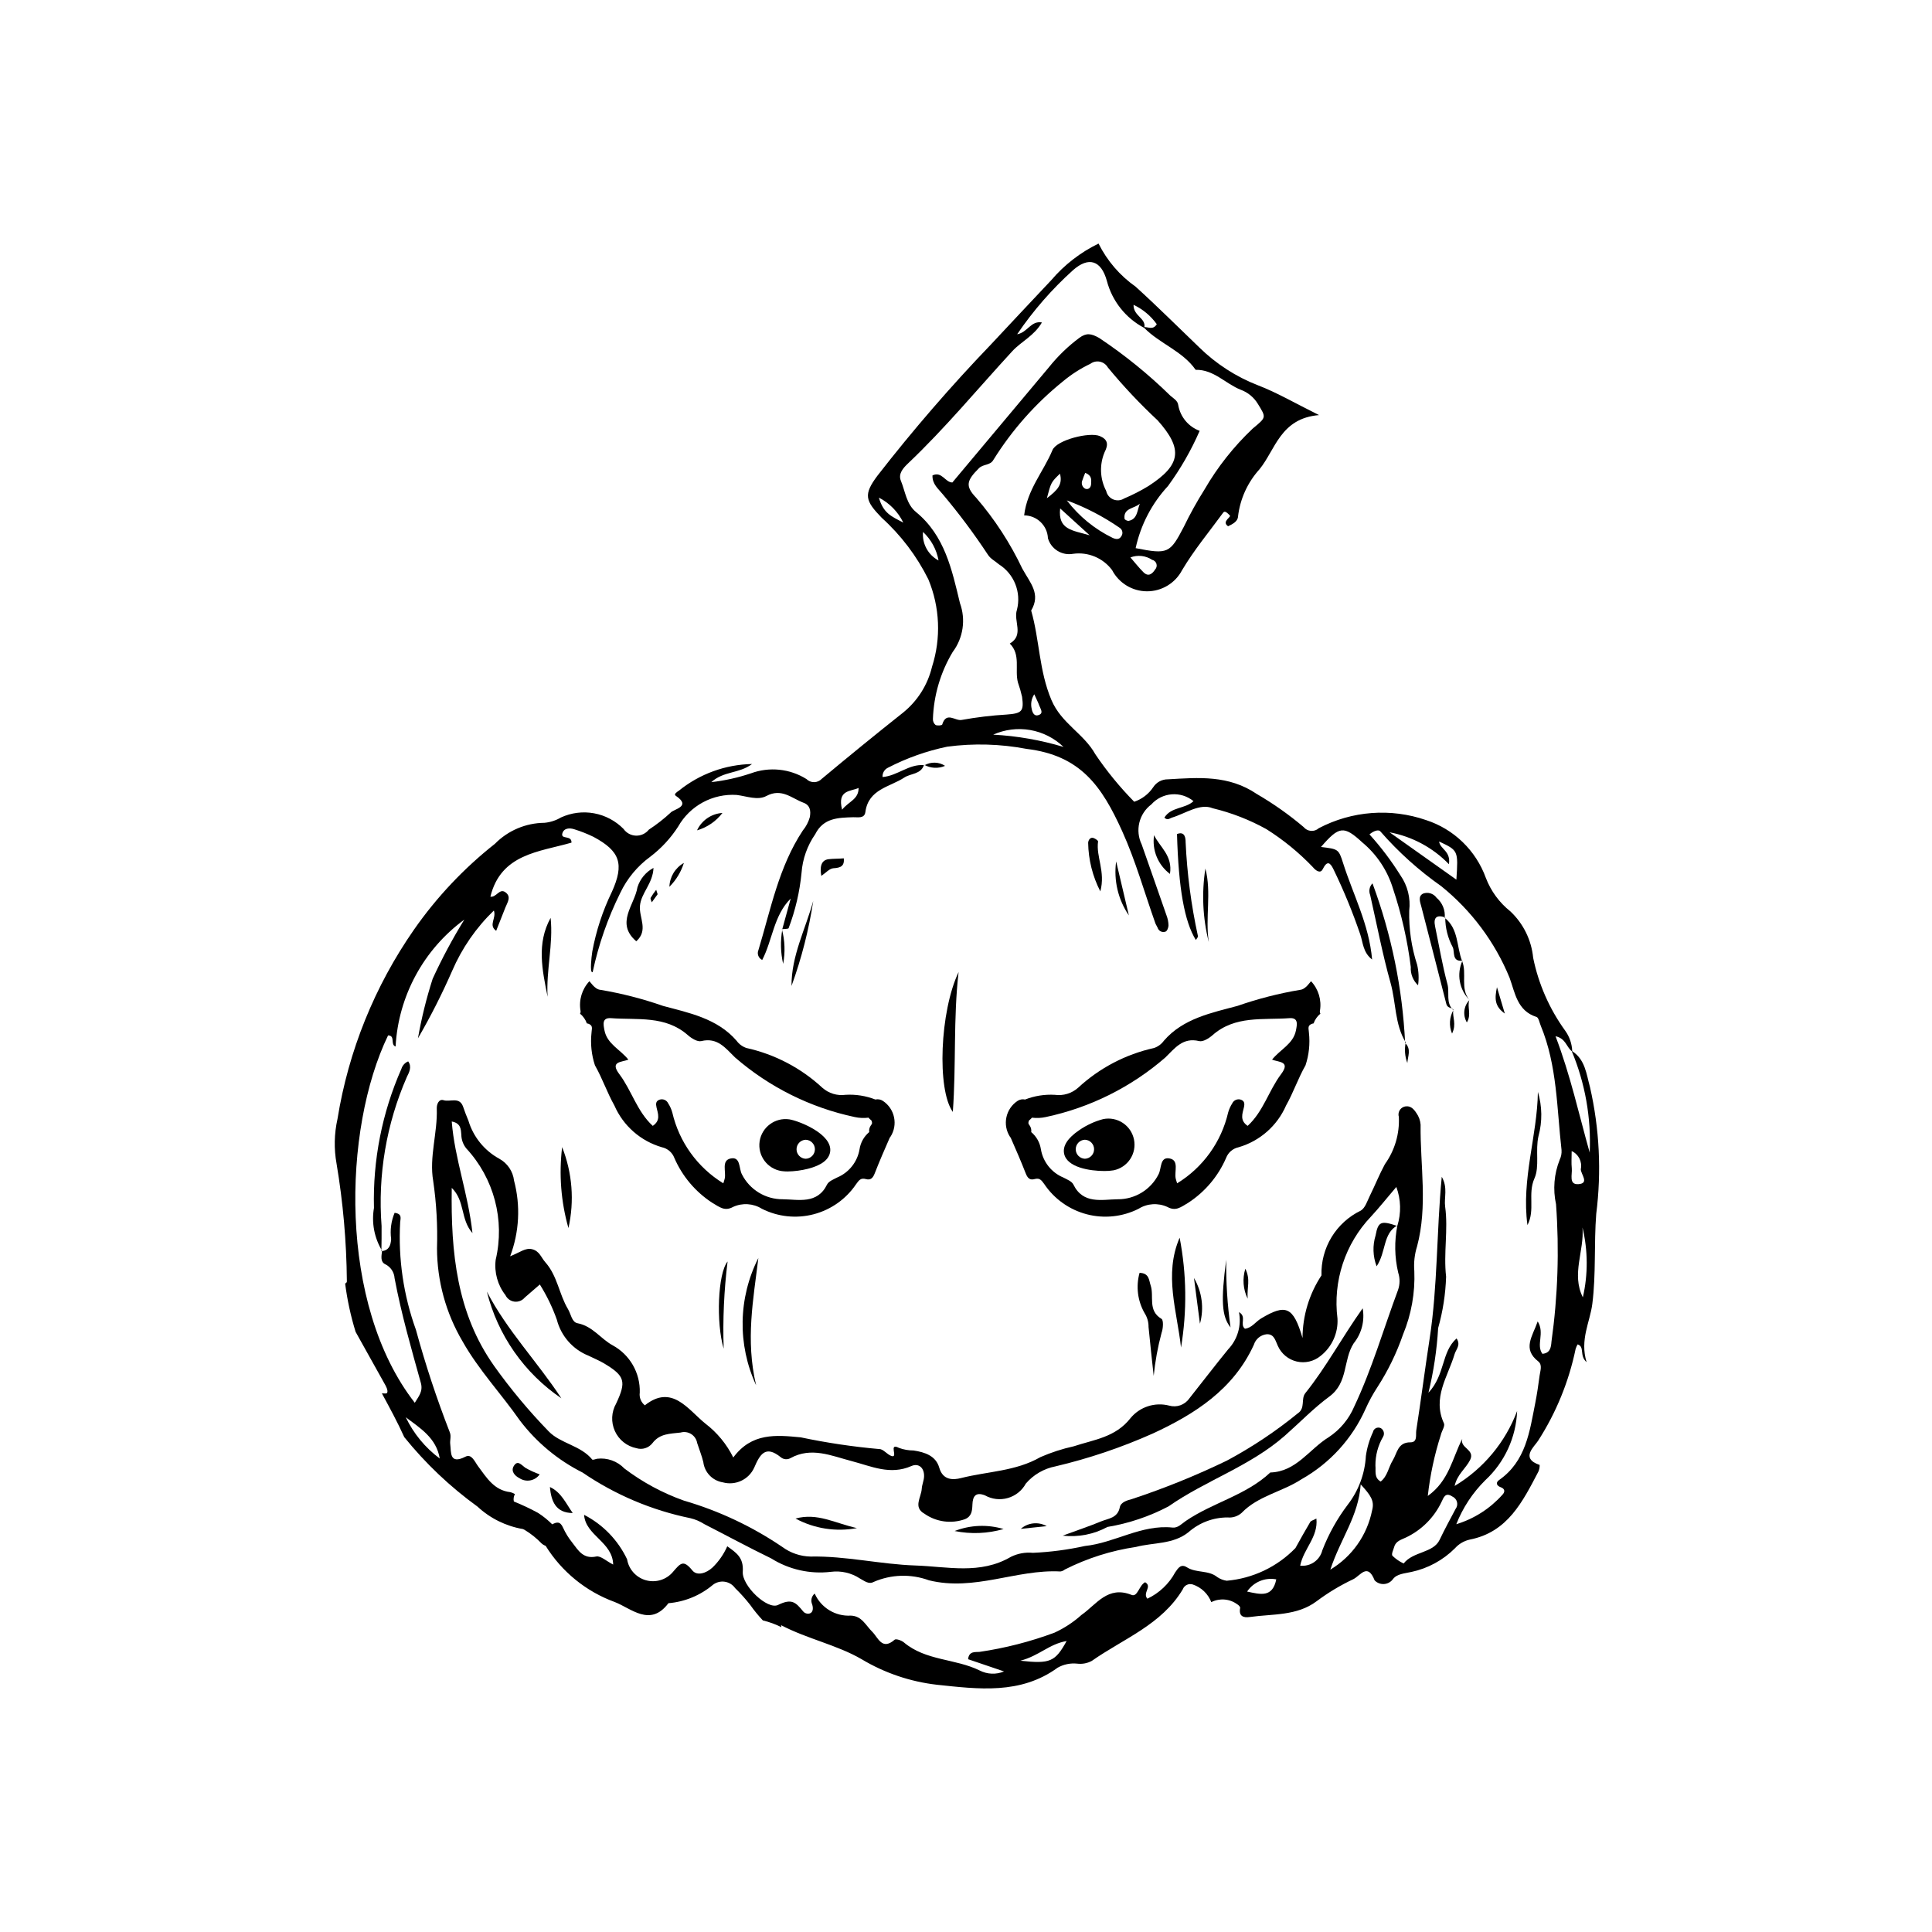 <?xml version="1.0" encoding="UTF-8"?>
<!-- Uploaded to: SVG Repo, www.svgrepo.com, Generator: SVG Repo Mixer Tools -->
<svg fill="#000000" width="800px" height="800px" version="1.1" viewBox="144 144 512 512" xmlns="http://www.w3.org/2000/svg">
 <g>
  <path d="m377.98 435.75c-0.586-0.391-1.309-0.527-2-0.367-2.508-0.98-5.199-1.406-7.887-1.246-2.234 0.309-4.492-0.383-6.18-1.887-5.644-5.223-12.582-8.855-20.094-10.52-1.051-0.352-1.965-1.02-2.613-1.918-5.121-5.949-12.762-7.422-19.508-9.238l-0.004-0.004c-5.406-1.887-10.969-3.312-16.617-4.258-1.508-0.141-2.711-2.227-2.891-2.273v0.004c-1.957 2.094-2.824 4.984-2.344 7.812 0.055 0.266 0.012 0.543-0.125 0.777 0.828 0.68 1.453 1.57 1.805 2.578 0.246 0.027 0.484 0.102 0.699 0.219 0.988 0.504 0.555 1.383 0.535 2.262-0.316 2.906-0.008 5.848 0.906 8.625 1.977 3.465 3.223 7.223 5.156 10.652 2.344 5.379 6.957 9.434 12.594 11.066 1.504 0.32 2.746 1.383 3.293 2.82 2.094 4.84 5.559 8.957 9.969 11.848 2.129 1.266 3.387 2.356 5.606 1.145h-0.004c2.469-1.129 5.34-0.945 7.641 0.496 4.246 2.137 9.125 2.652 13.723 1.449 4.598-1.207 8.598-4.047 11.25-7.988 0.723-0.988 1.199-1.723 2.57-1.336 1.277 0.363 1.871-0.277 2.363-1.539 1.238-3.18 2.606-6.316 3.977-9.441 0.047-0.059 0.102-0.113 0.148-0.176l0.004-0.004c2.086-3.184 1.203-7.457-1.973-9.559zm-2.883 5.934c-0.008 0.031-0.051 0.137-0.082 0.227-0.082 0.113-0.25 0.371-0.25 0.367-0.355 0.504-0.504 1.125-0.418 1.734-1.379 1.156-2.293 2.777-2.562 4.559-0.566 3.348-2.809 6.172-5.941 7.481-0.965 0.504-2.246 1-2.664 1.855-2.602 5.324-7.641 3.941-11.719 3.91v-0.004c-4.582 0.039-8.789-2.523-10.852-6.613-0.84-1.574-0.297-4.805-3.051-4.176-2.418 0.551-1.102 3.449-1.496 5.297-0.094 0.43-0.25 0.844-0.379 1.266-6.836-4.188-11.707-10.945-13.516-18.758-0.238-0.859-0.605-1.676-1.086-2.426-0.395-0.84-1.34-1.266-2.231-1-1.078 0.344-1.082 1.129-0.859 2.09 0.383 1.656 1.141 3.426-1 4.875-4.18-3.824-5.602-9.391-8.859-13.707-2.57-3.402 0.543-3.137 2.394-3.844-2.168-2.731-5.633-4.144-6.336-7.766-0.309-1.586-0.688-3.41 1.754-3.227 6.981 0.523 14.379-0.766 20.355 4.508 0.945 0.836 2.527 1.816 3.531 1.57 4.359-1.066 6.473 1.922 8.992 4.359l0.004-0.004c9.051 7.852 19.949 13.277 31.672 15.766 1.203 0.266 2.441 0.32 3.668 0.168 0.188 0.234 0.402 0.445 0.641 0.629-0.008-0.016 0.023 0 0.066 0.035l0.008 0.027 0.055 0.047-0.051-0.039c0.02 0.047 0.047 0.086 0.078 0.125l0.043 0.066c0.023 0.09 0.059 0.258 0.086 0.363 0.004 0.09 0.008 0.195 0.008 0.234z"/>
  <path d="m374.89 440.89-0.008-0.012-0.07-0.059z"/>
  <path d="m411.69 445.31c0.047 0.062 0.102 0.117 0.148 0.176 1.375 3.129 2.738 6.262 3.977 9.441 0.492 1.266 1.09 1.902 2.363 1.539 1.367-0.387 1.848 0.348 2.57 1.336v0.004c2.652 3.941 6.656 6.781 11.254 7.988 4.598 1.203 9.477 0.688 13.723-1.449 2.297-1.441 5.168-1.625 7.637-0.496 2.219 1.211 3.477 0.121 5.606-1.145h-0.004c4.41-2.891 7.879-7.008 9.969-11.848 0.551-1.438 1.789-2.5 3.297-2.82 5.633-1.633 10.25-5.688 12.59-11.066 1.934-3.426 3.18-7.184 5.156-10.652 0.918-2.777 1.227-5.719 0.906-8.625-0.02-0.883-0.453-1.762 0.535-2.262 0.219-0.117 0.453-0.191 0.699-0.219 0.355-1.008 0.977-1.898 1.805-2.578-0.133-0.234-0.18-0.512-0.125-0.777 0.484-2.828-0.387-5.719-2.344-7.812-0.18 0.043-1.383 2.129-2.891 2.273v-0.004c-5.648 0.945-11.207 2.371-16.617 4.258-6.75 1.82-14.387 3.293-19.508 9.238l-0.004 0.004c-0.648 0.898-1.562 1.566-2.613 1.918-7.512 1.664-14.445 5.297-20.094 10.52-1.684 1.504-3.945 2.195-6.18 1.887-2.688-0.16-5.379 0.266-7.887 1.246-0.688-0.16-1.414-0.023-2 0.367-3.176 2.102-4.055 6.375-1.969 9.559zm4.852-3.633c0-0.039 0.004-0.141 0.008-0.234 0.027-0.105 0.062-0.273 0.086-0.363l0.043-0.066-0.004 0.004c0.031-0.039 0.059-0.078 0.078-0.125l-0.051 0.039 0.055-0.047 0.008-0.027c0.039-0.035 0.074-0.051 0.066-0.035 0.242-0.184 0.457-0.395 0.645-0.629 1.223 0.152 2.461 0.098 3.668-0.168 11.719-2.488 22.617-7.914 31.668-15.766 2.519-2.438 4.633-5.426 8.992-4.359 1.004 0.246 2.586-0.734 3.531-1.57 5.977-5.273 13.375-3.984 20.355-4.508 2.445-0.184 2.062 1.641 1.754 3.227-0.703 3.621-4.164 5.035-6.336 7.766 1.852 0.703 4.965 0.438 2.394 3.844-3.258 4.316-4.684 9.883-8.859 13.707-2.141-1.453-1.383-3.223-1-4.875 0.223-0.961 0.219-1.746-0.859-2.09l0.004 0.004c-0.887-0.266-1.836 0.16-2.231 1-0.48 0.75-0.848 1.566-1.086 2.426-1.809 7.812-6.676 14.57-13.516 18.758-0.129-0.422-0.285-0.836-0.379-1.266-0.395-1.848 0.922-4.746-1.496-5.297-2.754-0.629-2.211 2.602-3.051 4.176-2.062 4.09-6.269 6.652-10.852 6.613-4.078 0.035-9.121 1.418-11.719-3.91-0.418-0.852-1.699-1.348-2.664-1.855-3.133-1.305-5.375-4.129-5.941-7.477-0.27-1.781-1.18-3.402-2.562-4.559 0.086-0.609-0.062-1.23-0.414-1.734 0.004 0.004-0.164-0.258-0.25-0.367-0.031-0.09-0.074-0.195-0.082-0.227z"/>
  <path d="m416.75 440.89 0.008-0.012 0.07-0.059z"/>
  <path d="m565.36 432.08c-0.957-3.453-1.27-7.281-4.703-9.5v0.004c-0.07-1.973-0.727-3.879-1.887-5.473-4.156-5.754-7.043-12.324-8.465-19.277-0.453-4.699-2.602-9.078-6.043-12.312-2.926-2.328-5.172-5.398-6.504-8.891-2.637-7.266-8.477-12.91-15.824-15.297-9.371-3.238-19.664-2.457-28.441 2.148-0.566 0.512-1.316 0.77-2.078 0.707-0.758-0.059-1.461-0.426-1.941-1.016-3.871-3.277-8.02-6.203-12.402-8.754-7.477-5.07-15.43-4.363-23.547-3.894h0.004c-1.578-0.023-3.059 0.766-3.914 2.094-1.207 1.805-2.981 3.16-5.039 3.852-3.812-3.875-7.262-8.09-10.305-12.594-3.07-5.512-8.992-8.137-11.637-14.383-3.293-7.769-3.133-15.922-5.363-23.691 2.609-4.426-0.238-7.277-2.293-11.016l-0.008 0.004c-3.219-6.816-7.348-13.168-12.27-18.883-3.027-3.129-2.465-4.633 0.727-7.824 1.168-1.168 3.027-0.676 3.863-2.266v0.004c4.934-7.902 11.156-14.918 18.41-20.762 2.215-1.848 4.652-3.41 7.254-4.648 0.727-0.543 1.648-0.746 2.535-0.562 0.887 0.188 1.652 0.742 2.102 1.527 4.09 4.961 8.5 9.648 13.203 14.027 6.793 7.621 6.18 11.797-2.391 17.367-2.082 1.273-4.254 2.387-6.5 3.332-0.867 0.555-1.953 0.645-2.898 0.242-0.949-0.398-1.645-1.238-1.855-2.246-1.668-3.191-1.82-6.965-0.414-10.281 1.047-2.023 0.852-3.356-1.258-4.25-2.738-1.164-11.457 1.031-12.566 3.715-2.352 5.672-6.711 10.477-7.504 17.301v-0.004c3.379 0.016 6.148 2.676 6.305 6.051 0.832 2.887 3.719 4.672 6.676 4.133 3.969-0.551 7.922 1.098 10.32 4.305 1.801 3.457 5.371 5.629 9.27 5.633 3.894 0.004 7.473-2.156 9.285-5.606 3.188-5.375 7.172-10.145 10.832-15.16 0.348-0.48 0.68-0.535 1.797 0.633 0.594 0.406-2.301 1.613-0.438 2.894 1.113-0.531 2.547-1.234 2.629-2.543v-0.004c0.543-4.676 2.535-9.066 5.695-12.555 4.234-5.191 5.527-13.504 15.785-14.359-6.383-3.16-11.113-5.945-16.172-7.887-5.805-2.254-11.094-5.664-15.547-10.023-5.613-5.379-11.109-10.875-16.879-16.109h0.004c-4.18-2.938-7.562-6.863-9.844-11.434-4.805 2.332-9.074 5.637-12.535 9.703-5.316 5.676-10.672 11.316-15.965 17.016-10.621 11.059-20.656 22.66-30.066 34.762-3.809 5.074-3.269 6.668 1.102 11.184 5.098 4.613 9.289 10.141 12.352 16.297 3.07 7.375 3.418 15.605 0.977 23.215-1.145 4.769-3.832 9.023-7.644 12.109-7.262 5.762-14.449 11.613-21.562 17.555h-0.004c-0.523 0.559-1.254 0.879-2.019 0.891-0.766 0.012-1.504-0.289-2.047-0.828-4.41-2.754-9.848-3.309-14.723-1.508-3.406 1.145-6.922 1.926-10.488 2.332 3.285-2.984 7.344-2.219 10.797-4.805h-0.004c-7.059 0.137-13.871 2.617-19.367 7.051-0.469 0.312-1.469 0.945-0.863 1.352 4.324 2.906-0.566 3.516-1.383 4.512h0.004c-1.781 1.652-3.703 3.148-5.738 4.477-0.82 1.039-2.082 1.629-3.406 1.59-1.32-0.039-2.547-0.703-3.305-1.789-2.117-2.144-4.844-3.59-7.809-4.133-2.965-0.543-6.027-0.156-8.766 1.102-1.336 0.793-2.832 1.277-4.383 1.418-4.938 0.043-9.66 2.043-13.125 5.566-8.215 6.484-15.434 14.137-21.426 22.719-10.445 14.996-17.379 32.152-20.289 50.191-0.875 3.902-0.961 7.938-0.246 11.871 1.719 10.25 2.633 20.621 2.727 31.016 0.062 0.32-0.137 0.637-0.457 0.715 0.555 4.348 1.484 8.641 2.777 12.828 2.648 4.734 5.293 9.473 7.934 14.211 0.418 0.75 0.934 2.203-0.078 2.117-0.297-0.027-0.594-0.039-0.895-0.035 2.078 3.848 4.148 7.641 5.934 11.602 5.621 6.969 12.145 13.156 19.402 18.406 3.348 3.109 7.527 5.18 12.031 5.953 0.145 0.07 0.297 0.133 0.441 0.203v0.004c1.66 1 3.18 2.215 4.523 3.609 0.305 0.281 0.668 0.492 1.062 0.625 4.262 6.863 10.695 12.102 18.281 14.883 4.379 1.664 9.422 6.766 14.266 0.324v0.004c4.34-0.367 8.465-2.07 11.797-4.879 0.887-0.684 2.016-0.977 3.121-0.812 1.109 0.164 2.102 0.773 2.75 1.684 1.434 1.391 2.766 2.879 3.996 4.453 1.023 1.449 2.148 2.824 3.363 4.121 1.699 0.402 3.348 1.004 4.906 1.785-0.008-0.188-0.102-0.309-0.07-0.523 7.008 3.664 14.773 5.207 21.336 9.016 6.098 3.652 12.906 5.961 19.969 6.769 10.914 1.145 22.117 2.66 31.992-4.531 1.566-0.883 3.371-1.254 5.164-1.066 1.332 0.168 2.688-0.086 3.871-0.727 8.387-5.887 18.504-9.582 24.117-18.977 0.395-1.062 1.559-1.625 2.641-1.277 2.254 0.75 4.055 2.465 4.91 4.68 2.215-1.121 4.871-0.902 6.871 0.57 0.348 0.172 0.832 0.691 0.781 0.961-0.422 2.191 0.816 2.656 2.535 2.414 6.047-0.852 12.512-0.25 17.746-4.195 3.019-2.258 6.258-4.203 9.664-5.812 1.914-0.918 3.805-4.484 5.691 0.297 0.652 0.68 1.574 1.031 2.516 0.965s1.801-0.547 2.352-1.316c1.066-1.41 3.133-1.477 4.875-1.887v0.004c4.371-0.934 8.379-3.109 11.539-6.269 1.031-1.156 2.398-1.961 3.91-2.301 10.078-1.957 14.035-10.078 18.191-17.996v0.004c0.25-0.562 0.371-1.176 0.352-1.793-5.25-1.773-1.375-4.867-0.41-6.426v0.004c4.781-7.43 8.148-15.68 9.938-24.332 0.129-0.418 0.309-0.82 0.527-1.199 1.98 0.645 0.371 2.938 2.379 4.715-1.828-5.988 0.902-10.59 1.52-15.465 1.008-7.957 0.418-15.891 1.035-23.82 1.422-11.215 0.859-22.594-1.656-33.617zm-134.52-160.8c0.211-0.711 0.527-1.395 0.758-1.98 1.84 0.746 1.59 1.879 1.562 2.894-0.027 1.035-0.715 1.668-1.613 1.305v-0.004c-0.77-0.445-1.074-1.402-0.707-2.215zm-9.406 4.754c1.109-4.219 1.109-4.219 3.469-6.508 0.754 2.859-0.613 4.348-3.469 6.508zm3.516 2.703c2.246 2.043 4.488 4.082 7.82 7.113-4.703-1.336-8.434-1.504-7.82-7.113zm16.195 7.402c-0.562 0.941-1.453 0.781-2.293 0.402-4.762-2.316-8.918-5.719-12.129-9.93 4.93 1.816 9.613 4.242 13.941 7.223 0.387 0.227 0.664 0.605 0.754 1.047 0.094 0.438-0.008 0.895-0.273 1.258zm86.832 86.883c0.559-3.5-2.359-3.996-2.598-6.016 5.082 2.391 5.082 2.391 4.578 10.109-5.711-4.047-11.188-7.926-17.707-12.547 5.992 1.117 11.488 4.07 15.727 8.453zm-109.88-45.027c0.648 1.445 1.051 2.203 1.328 3.004 0.316 0.91 1.324 2.121-0.383 2.559-1.008 0.258-1.465-0.805-1.625-1.676v-0.004c-0.328-1.332-0.086-2.742 0.676-3.883zm7.758 13.957-0.004-0.004c-6.062-1.824-12.324-2.918-18.648-3.254 3.078-1.379 6.5-1.805 9.824-1.227 3.32 0.582 6.394 2.141 8.824 4.484zm16.164-60.457c-0.395-2.898 2.652-2.695 4.047-4.012-0.711 1.77-0.617 4.109-2.961 4.547-0.332 0.059-1.055-0.301-1.086-0.535zm8.102 13.426c-0.785 1.207-1.812 2.023-3.121 0.707-1.199-1.203-2.254-2.555-3.43-3.902 1.91-0.73 4.059-0.492 5.762 0.641 0.539 0.121 0.973 0.52 1.137 1.047 0.164 0.531 0.031 1.105-0.344 1.508zm0.438-65.004c-0.984 1.602-2.219 0.73-3.277 0.766 0.375-2.394-2.941-2.957-2.883-5.902l0.004 0.004c2.457 1.156 4.578 2.926 6.16 5.137zm-73.648 45.957c2.816 1.449 5.086 3.773 6.469 6.617-3.211-1.668-5.273-2.481-6.469-6.617zm11.695 9.094c2.152 2.012 3.598 4.664 4.117 7.562-2.766-1.465-4.387-4.445-4.117-7.562zm7.863 31.828v-0.004c2.793-3.715 3.516-8.594 1.926-12.961-2.121-8.797-4.008-17.887-11.637-24.129-2.566-2.102-2.844-5.453-4.012-8.281-0.773-1.871 0.602-3.391 1.918-4.637 9.832-9.32 18.445-19.773 27.605-29.719 2.363-2.566 5.789-4.055 7.848-7.617-2.945-0.512-3.785 2.652-6.559 3.133v-0.004c4.242-6.25 9.227-11.965 14.844-17.016 4.066-3.57 7.402-2.637 8.93 2.875v0.004c1.402 5.359 4.996 9.883 9.902 12.461 4.133 4.199 10.137 6.117 13.625 11.105 4.809-0.102 7.898 3.68 11.953 5.289l-0.004-0.004c1.883 0.691 3.481 2 4.523 3.715 2.277 3.711 2.289 3.539-1.359 6.578-5.008 4.738-9.309 10.176-12.766 16.145-2.012 3.191-3.844 6.496-5.488 9.891-3.66 7.043-4.207 7.328-12.762 5.644 1.332-6.152 4.289-11.836 8.57-16.457 3.328-4.551 6.141-9.457 8.395-14.629-2.961-1.098-5.117-3.68-5.668-6.785-0.137-1.215-1.227-1.785-2.062-2.5-5.801-5.684-12.117-10.809-18.871-15.312-2.184-1.254-3.43-1.375-5.234-0.09-3.031 2.254-5.758 4.891-8.117 7.84-8.523 10.176-17.055 20.352-25.586 30.531-1.898 0-2.777-3.055-5.269-1.871-0.074 2.359 1.59 3.57 2.785 5.062 4.266 5.066 8.227 10.375 11.875 15.902 0.742 1.191 1.965 1.715 2.914 2.574 4.066 2.547 6.012 7.434 4.809 12.078-0.992 2.941 1.992 6.676-1.891 8.941 2.981 2.973 1.254 6.922 2.156 10.324v-0.004c0.441 1.242 0.809 2.508 1.098 3.793 0.516 3.84-0.023 4.406-4.121 4.703-3.988 0.238-7.957 0.715-11.887 1.426-1.734 0.336-4.062-2.348-5.164 1.234-0.066 0.219-1.324 0.352-1.773 0.086l0.004 0.004c-0.477-0.406-0.73-1.012-0.684-1.637 0.223-6.242 2.023-12.328 5.234-17.688zm-24.934 36.016c0.016 3.066-2.594 3.527-4.371 5.769-1.348-5.336 2.285-4.789 4.371-5.769zm-120.01 166.77c3.82 2.891 8.105 5.477 9.012 10.938h-0.004c-3.848-2.856-6.941-6.613-9.008-10.938zm162.88 64.523c5.039-1.324 7.551-4.391 12.262-5.219-3.051 5.504-4.352 6.102-12.262 5.219zm60.086-18.324c1.699-2.527 4.742-3.801 7.734-3.234-1.008 4.902-4.16 3.996-7.734 3.234zm33.129-21.52c-1.305 6.562-5.328 12.27-11.07 15.707 2.769-8.355 7.445-14.109 8.051-22.586 2.68 2.91 3.688 4.371 3.019 6.879zm17.895 7.805c-1.699 3.559-6.996 3.027-9.539 6.277-1.098-0.512-2.102-1.207-2.973-2.051-0.324-0.469 0.262-1.598 0.496-2.414 0.426-1.492 1.91-1.855 3.016-2.394v0.004c4.195-1.969 7.57-5.344 9.539-9.539 0.543-1.133 1.004-2.562 2.832-1.352 0.609 0.27 1.062 0.801 1.23 1.445 0.164 0.648 0.023 1.332-0.383 1.859-1.434 2.707-2.902 5.398-4.219 8.164zm31.816-100.71c-1.492 3.742-1.828 7.844-0.969 11.777 0.883 12.141 0.48 24.34-1.207 36.395-0.113 1.586-0.363 3.086-2.41 3.246-1.738-2.426 0.703-5.457-1.238-8.59-1.406 4.035-4.113 7.269 0.133 10.594 1.176 0.922 0.535 2.512 0.363 3.801-0.32 2.406-0.664 4.816-1.137 7.195-1.508 7.598-2.457 15.461-9.594 20.453-0.922 0.645-0.738 1.48 0.426 1.902 1.195 0.434 1.172 1.27 0.434 2.016l-0.004 0.004c-3.277 3.66-7.496 6.356-12.195 7.785 1.719-4.371 4.332-8.34 7.672-11.648 5.133-4.758 8.172-11.359 8.449-18.355-3.117 8.301-8.953 15.301-16.559 19.863 0.629-3.012 2.949-4.617 4.09-6.875 1.426-2.812-2.789-3.137-2.066-5.609-2.664 5.16-3.473 11.082-9.141 15.133v0.004c0.605-5.477 1.758-10.879 3.441-16.129 0.23-1.07 1.184-2.371 0.84-3.121-3.137-6.789 1.043-12.359 2.816-18.32 0.383-1.281 1.723-2.449 0.527-4.172-4.066 3.602-2.957 9.551-7.445 14.387h-0.004c1.371-5.625 2.231-11.363 2.57-17.141 1.254-4.438 1.961-9.008 2.109-13.613-0.719-6.277 0.59-12.414-0.254-18.559-0.328-2.402 0.777-4.988-0.898-7.914-1.41 14.754-1.066 28.938-3.219 42.938-1.246 8.09-2.281 16.211-3.539 24.297-0.172 1.105 0.398 3.144-1.535 3.133-3.418-0.02-3.504 2.863-4.707 4.801-1.125 1.816-1.355 4.156-3.184 5.594-1.809-1.031-1.246-2.762-1.395-4.231v0.004c-0.023-2.684 0.676-5.32 2.027-7.637 0.227-0.387 0.289-0.848 0.172-1.281-0.117-0.434-0.402-0.801-0.793-1.02-0.41-0.191-0.883-0.184-1.285 0.02-0.402 0.203-0.688 0.586-0.77 1.027-0.941 2.012-1.574 4.148-1.883 6.348-0.258 4.691-1.938 9.199-4.812 12.918-2.793 3.691-5.059 7.754-6.727 12.07-0.66 2.637-3.168 4.375-5.867 4.07 0.891-4.5 4.816-7.574 4.297-12.48-0.887 0.473-1.434 0.574-1.621 0.891-1.355 2.285-2.652 4.606-3.938 6.934h-0.004c-4.832 4.981-11.297 8.051-18.211 8.652-0.887-0.129-1.73-0.457-2.473-0.953-2.363-1.938-5.59-1.035-8.051-2.598-1.586-1.008-2.332 0.172-3.117 1.32v-0.004c-1.648 3.062-4.238 5.516-7.383 6.996-1.359-1.598 1.387-3.191-0.586-4.367-1.613 0.793-1.977 4.012-3.602 3.359-6.305-2.531-9.316 2.547-13.234 5.281v-0.004c-2.141 1.926-4.559 3.519-7.172 4.723-6.438 2.398-13.109 4.109-19.906 5.102-1.051 0.105-2.785-0.297-3.008 1.941 2.953 1.004 5.938 2.019 9.527 3.238h0.004c-2.094 0.879-4.469 0.781-6.488-0.262-6.43-3.164-14.262-2.527-20.07-7.438-0.613-0.52-2.078-1.02-2.434-0.711-3.367 2.945-4.356-0.539-5.961-2.121-1.699-1.672-2.738-4.164-5.637-4.258l0.004-0.004c-4.106 0.25-7.934-2.082-9.598-5.84-0.855 0.703-1.125 1.898-0.652 2.902 0.785 2.785-1.57 2.836-2.387 1.844-2-2.438-3.016-3.531-6.684-1.73-2.789 1.367-9.586-5.09-9.336-8.805 0.25-3.762-1.652-4.981-4.113-6.746-0.926 2.106-2.246 4.012-3.898 5.613-1.691 1.574-4.121 2.297-5.344 0.801-2.398-2.938-3.106-1.988-5.18 0.414v0.004c-1.754 2.051-4.539 2.894-7.141 2.172-2.598-0.727-4.543-2.894-4.984-5.555-2.402-5.074-6.406-9.215-11.398-11.785 0.391 5.516 7.566 7.16 7.711 13.184-1.805-0.91-3.324-2.383-4.481-2.137-3.488 0.738-4.773-1.641-6.359-3.68h0.004c-0.98-1.207-1.801-2.539-2.445-3.957-0.773-1.82-1.816-1.449-2.871-0.887-1.137-1.141-2.394-2.156-3.754-3.031-2.078-1.129-4.223-2.141-6.418-3.027-0.148-0.668-0.047-1.367 0.293-1.961-0.375-0.227-0.781-0.398-1.207-0.508-4.297-0.477-6.293-3.824-8.535-6.832-0.906-1.215-1.738-3.41-3.344-2.586-4.356 2.238-3.789-1.23-4.066-3.32-0.133-1.004 0.34-2.121-0.148-3.203h0.004c-3.453-8.867-6.438-17.906-8.945-27.086-3.297-9.129-4.719-18.832-4.176-28.523 0.07-0.965 0.605-2.227-1.477-2.473-0.922 2.191-1.234 4.59-0.914 6.945-0.113 1.691-0.578 2.957-2.414 3.199-0.16 1.297-0.504 2.848 0.871 3.488 1.414 0.699 2.348 2.102 2.449 3.676 1.762 9.387 4.402 18.551 6.957 27.73 0.648 2.324-0.594 3.598-1.598 5.297-20.32-26.062-19.098-72.492-7.078-97.363 2.023 0.066 0.512 2.457 1.988 2.953 0.734-13.371 7.418-25.711 18.215-33.633-3.113 5.047-5.914 10.281-8.387 15.672-1.66 5.168-2.965 10.441-3.902 15.789 3.356-5.777 6.379-11.742 9.059-17.863 2.59-6.016 6.348-11.457 11.062-16.008 0.734 2.082-1.539 3.828 0.609 5.383 0.82-2.074 1.629-4.102 2.422-6.133 0.543-1.387 1.719-2.934-0.035-4.129-1.535-1.047-2.383 1.5-3.918 1.203 2.809-11.371 12.914-11.84 21.488-14.312 0.102-2.059-2.816-0.789-2.438-2.367 0.367-1.527 1.949-1.621 3.332-1.133h-0.004c1.695 0.531 3.344 1.188 4.941 1.965 7.059 3.773 8.215 7.184 4.871 14.598l-0.004-0.004c-2.422 5-4.164 10.301-5.176 15.762-0.273 1.75-0.602 5.34-0.102 5.465 0.062 0.02 0.129 0.039 0.188 0.066 1.551-7.297 4.016-14.371 7.336-21.055 1.805-3.785 4.519-7.062 7.902-9.539 2.922-2.215 5.43-4.922 7.418-8 1.535-2.719 3.805-4.949 6.551-6.434 2.742-1.484 5.852-2.164 8.965-1.965 2.641 0.328 5.574 1.512 7.871 0.281 4.039-2.168 6.707 0.613 9.844 1.785 1.754 0.652 1.992 2.152 1.656 3.871-0.367 1.277-0.996 2.465-1.844 3.488-6.375 9.641-8.492 20.871-11.758 31.672-0.438 1.004 0.008 2.176 1 2.633 2.762-5.328 3.023-11.773 7.547-16.273-0.742 2.703-1.484 5.406-2.227 8.105 0.625-0.07 1.613-0.039 1.672-0.258h0.004c1.789-4.719 2.941-9.652 3.426-14.676 0.273-3.668 1.523-7.195 3.621-10.215 2.172-4.344 6.094-4.383 10.078-4.508 1.23-0.039 2.973 0.43 3.219-1.391 0.816-6.082 6.477-6.594 10.332-9.133 1.707-1.121 4.328-0.82 5.188-3.277-3.953-0.352-7.055 2.844-10.965 3.148l-0.004 0.004c-0.078-1.066 0.52-2.062 1.492-2.5 4.934-2.547 10.191-4.41 15.629-5.543 7.008-0.938 14.117-0.738 21.059 0.586 14.305 1.73 19.914 9.871 25.316 21.789 3.559 7.848 5.898 16.25 8.793 24.402 0.148 0.414 0.43 0.781 0.602 1.191v-0.004c0.129 0.43 0.43 0.789 0.832 0.984 0.402 0.199 0.867 0.219 1.285 0.055 0.422-0.16 0.766-1.078 0.773-1.66v0.004c-0.023-0.887-0.195-1.762-0.512-2.59-2.176-6.285-4.394-12.555-6.59-18.836l0.004 0.004c-1.809-3.699-0.734-8.156 2.551-10.629 2.894-3.231 7.816-3.609 11.168-0.863-2.176 2.066-5.961 1.484-7.715 4.371 0.867 0.828 1.41 0.172 1.996-0.004 3.594-1.078 7.41-3.887 10.812-2.484 4.969 1.191 9.758 3.055 14.227 5.535 4.496 2.832 8.625 6.207 12.297 10.047 0.762 0.941 2.004 1.82 2.613 0.59 1.223-2.465 2.016-1.746 2.871 0.012 2.715 5.594 5.082 11.348 7.086 17.23 0.742 2.168 0.707 4.785 3.148 6.676-0.809-9.352-5.059-17.234-7.699-25.59-1.176-3.723-1.312-3.68-5.848-4.242 4.789-5.531 6.031-5.754 10.996-1.164h0.004c3.84 3.207 6.652 7.469 8.098 12.258 2.246 6.731 3.82 13.668 4.699 20.711-0.113 1.824 0.594 3.606 1.93 4.856 0.254-1.816 0.168-3.664-0.246-5.453-1.504-4.625-2.215-9.473-2.098-14.336 0.398-3.301-0.434-6.629-2.332-9.355-2.406-3.852-5.152-7.484-8.203-10.852 1.254-1.051 2.516-1.34 2.93-0.742 4.766 5.453 10.168 10.312 16.094 14.473 7.977 6.43 14.203 14.77 18.098 24.25 1.457 3.965 1.996 8.781 7.144 10.402 0.562 0.176 0.785 1.5 1.121 2.312 4.379 10.566 4.25 21.895 5.516 32.984l-0.004-0.004c0.062 0.883-0.105 1.762-0.496 2.559zm3.207 2.281c-0.152-1.441-0.031-2.906-0.031-4.586v-0.004c1.836 0.832 2.84 2.828 2.418 4.797-0.016 1.332 2.394 3.781-0.664 3.973-2.594 0.164-1.555-2.606-1.723-4.18zm2.93 34.164c-3.094-6.156 0.422-12.328-0.094-18.488h0.004c1.457 6.074 1.488 12.402 0.094 18.488zm1.812-38.359c-2.859-10.145-5.086-20.438-9.047-30.824 2.711 0.57 2.91 2.898 4.289 3.945h0.004c3.555 8.5 5.176 17.68 4.758 26.879z"/>
  <path d="m472.34 491.73c2.141 1.195 0.125 3.234 1.578 4.394 1.82-0.191 2.809-1.832 4.262-2.703 6.559-3.938 8.559-3.191 11.004 5.168v0.004c0.023-5.906 1.77-11.676 5.023-16.605-0.109-3.562 0.816-7.082 2.668-10.129s4.547-5.492 7.758-7.039c1.164-0.707 1.707-2.531 2.387-3.91 1.375-2.781 2.523-5.684 4.004-8.41 2.602-3.633 3.902-8.039 3.684-12.504-0.34-1.117 0.262-2.309 1.367-2.691 1.57-0.496 2.562 0.535 3.269 1.648h0.004c0.648 0.906 1.039 1.973 1.125 3.086-0.129 10.75 1.926 21.555-0.93 32.242-0.668 2.125-0.918 4.356-0.734 6.578 0.23 5.746-0.789 11.477-2.988 16.789-1.688 4.894-3.957 9.566-6.762 13.914-1.215 1.852-2.277 3.801-3.18 5.824-3.508 7.867-9.453 14.398-16.961 18.629-5.148 3.371-11.5 4.375-15.879 8.922h0.004c-1.023 0.902-2.375 1.34-3.731 1.203-3.82 0-7.504 1.395-10.367 3.926-4.102 3.262-9.273 2.676-13.906 3.891-6.555 0.969-12.914 2.988-18.832 5.977-0.344 0.285-0.762 0.465-1.203 0.523-11.656-0.617-22.734 5.324-34.832 2.34h0.004c-4.758-1.742-10-1.586-14.645 0.43-1.32 0.742-2.531-0.324-3.68-0.926v-0.004c-2.262-1.469-4.973-2.09-7.648-1.746-5.531 0.66-11.121-0.598-15.836-3.559-5.977-2.902-11.82-6.07-17.738-9.094-1.121-0.719-2.356-1.246-3.648-1.555-10.242-2.094-19.965-6.207-28.598-12.102-6.519-3.273-12.203-7.996-16.617-13.805-4.922-7.059-10.871-13.32-15.184-20.953-4.41-7.473-6.75-15.984-6.773-24.66 0.188-5.973-0.148-11.945-1.008-17.855-1.102-6.348 1.18-12.75 0.949-19.195-0.043-1.184 0.582-2.598 1.801-2.207 1.719 0.551 4.203-1.016 5.172 1.715 0.441 1.25 0.883 2.5 1.414 3.715 1.297 4.301 4.231 7.922 8.172 10.078 2.172 1.188 3.633 3.352 3.918 5.809 1.754 6.629 1.391 13.637-1.035 20.047 2.707-1.082 4.047-2.297 5.797-1.879 1.988 0.477 2.41 2.199 3.523 3.457 3.238 3.644 3.641 8.48 6.016 12.43 0.789 1.316 1 3.445 2.519 3.734 4 0.754 6.16 4.148 9.312 5.852h0.004c4.562 2.488 7.34 7.332 7.18 12.527-0.184 1.281 0.328 2.57 1.344 3.375 7.195-5.715 11.453 1.137 16.023 4.824 3.133 2.391 5.668 5.469 7.414 9 4.887-6.586 11.289-5.973 17.84-5.34v-0.004c6.887 1.453 13.852 2.492 20.863 3.113 1.055-0.023 2.062 1.457 3.227 1.84 1.922 0.633-0.973-3.676 1.996-2.144h-0.004c1.238 0.453 2.547 0.684 3.867 0.68 2.969 0.453 5.894 1.395 6.797 4.559 0.969 3.41 3.734 3.269 5.773 2.75 7.016-1.785 14.477-1.773 21.039-5.551h-0.004c2.848-1.242 5.812-2.203 8.848-2.871 5.328-1.77 11.016-2.344 15.016-7.445v-0.004c2.484-3.012 6.488-4.312 10.27-3.328 1.984 0.566 4.109-0.184 5.297-1.867 3.453-4.332 6.805-8.746 10.312-13.035 2.504-2.629 3.578-6.309 2.879-9.871zm41.969-22.875h0.004c1.051-3.367 0.957-6.992-0.273-10.301-2.508 2.945-4.523 5.484-6.719 7.859v-0.004c-6.863 7.219-10.121 17.133-8.875 27.016 0.215 3.84-1.461 7.543-4.488 9.918-1.758 1.449-4.094 1.992-6.312 1.473-2.219-0.52-4.066-2.047-4.996-4.125-0.66-1.367-0.941-3.176-2.938-3.106h-0.004c-1.598 0.16-2.945 1.258-3.422 2.793-5.414 11.855-15.668 18.387-26.82 23.539v-0.004c-8.297 3.699-16.922 6.609-25.762 8.691-3.051 0.59-5.816 2.195-7.844 4.555-1.012 1.859-2.727 3.238-4.762 3.828-2.039 0.59-4.223 0.336-6.074-0.699-2.496-0.984-3.25 0.293-3.324 2.445-0.055 1.613-0.18 3.106-1.949 3.852-3.609 1.305-7.625 0.77-10.766-1.434-3.051-1.703-0.844-4.356-0.715-6.594 0.062-1.098 0.574-2.168 0.617-3.262 0.09-2.309-1.434-3.625-3.363-2.777-5.66 2.477-10.609 0.043-15.898-1.332-5.231-1.359-10.621-3.832-16.152-0.762-0.809 0.453-1.809 0.367-2.527-0.215-4.074-3.312-5.535-0.852-7.09 2.766-1.449 3.152-4.973 4.785-8.312 3.859-2.723-0.438-4.828-2.625-5.16-5.363-0.41-1.715-1.094-3.367-1.629-5.055-0.164-0.98-0.738-1.844-1.582-2.375-0.84-0.531-1.867-0.676-2.824-0.398-2.812 0.344-5.488 0.215-7.465 2.828-1 1.27-2.68 1.793-4.223 1.316-2.523-0.508-4.648-2.195-5.711-4.539-1.066-2.34-0.941-5.051 0.328-7.285 2.746-5.848 2.34-7.316-3.109-10.598-1.328-0.801-2.781-1.383-4.176-2.074v-0.004c-4.184-1.66-7.32-5.223-8.434-9.582-1.156-3.254-2.664-6.371-4.5-9.301-1.703 1.473-2.859 2.461-4.004 3.465v0.004c-0.668 0.797-1.695 1.203-2.727 1.074-1.031-0.133-1.926-0.777-2.375-1.715-2.074-2.656-3.008-6.031-2.594-9.375 2.481-10.52-0.441-21.586-7.789-29.512-0.832-1.027-1.297-2.301-1.316-3.621-0.117-1.414-0.09-3.062-2.539-3.516 0.773 9.883 4.348 19.07 5.492 29.578-3.25-3.688-1.895-8.473-5.492-11.984-0.262 17.301 1.391 33.273 11.203 47.145l-0.004 0.004c4.383 6.144 9.223 11.953 14.48 17.367 3.141 3.258 8.48 3.711 11.555 7.477 0.137 0.164 0.836-0.105 1.266-0.207 2.688-0.332 5.375 0.625 7.25 2.578 4.793 3.633 10.113 6.504 15.781 8.516 9.289 2.707 18.098 6.856 26.098 12.293 2.164 1.59 4.762 2.473 7.441 2.531 9.375-0.188 18.496 2.055 27.801 2.367 8.527 0.289 17.172 2.481 25.312-2.293h-0.004c1.805-0.891 3.828-1.262 5.832-1.062 4.641-0.207 9.254-0.812 13.789-1.812 7.938-0.832 14.965-5.75 23.227-4.883 1.426 0.148 2.418-1.008 3.504-1.75 7.129-4.871 15.949-6.789 22.395-12.844 6.922-0.203 10.348-6.227 15.504-9.367 2.988-1.98 5.332-4.797 6.734-8.098 4.715-9.973 7.769-20.582 11.609-30.895 0.523-1.477 0.543-3.086 0.055-4.578-0.977-4.121-1.051-8.402-0.215-12.555z"/>
  <path d="m398.04 401.6c-1.426 12.285-0.625 24.727-1.531 37.07-4.242-5.875-3.445-26.629 1.531-37.07z"/>
  <path d="m245.25 475.45c-2.062-3.398-2.82-7.422-2.144-11.336-0.328-12.676 2.156-25.266 7.273-36.867 0.273-0.891 0.93-1.613 1.793-1.969 1.086 1.457 0.184 3.059-0.348 4.121h0.004c-5.438 12.434-7.738 26.008-6.703 39.535 0.035 2.215-0.027 4.43-0.047 6.648z"/>
  <path d="m516.53 420.25c-2.941-4.832-2.547-10.523-4.012-15.75-2.152-7.664-3.641-15.516-5.402-23.285h0.004c-0.445-1.066-0.207-2.297 0.605-3.117 5.035 13.574 7.953 27.848 8.648 42.309z"/>
  <path d="m449.74 508.62c-0.461-4.316-0.957-8.625-1.363-12.945 0.02-1.32-0.352-2.617-1.07-3.727-1.836-3.227-2.309-7.055-1.312-10.629 2.598 0.062 2.481 1.984 2.926 3.281 1.004 2.918-0.852 6.695 2.891 8.91 0.57 0.336 0.441 2.617 0 3.758l0.004-0.004c-0.996 3.723-1.691 7.519-2.074 11.355z"/>
  <path d="m456.98 501.11c-1.039-9.637-4.594-19.328-0.363-29.109 1.855 9.602 1.98 19.461 0.363 29.109z"/>
  <path d="m527 387.12c-2.273-0.766-3.18 0.016-2.688 2.375 1.062 5.113 1.922 10.281 3.277 15.316 0.613 2.277-0.5 4.934 1.527 6.859l0.09-0.047c-0.516-0.652-1.625-0.418-1.91-1.555-2.16-8.574-4.406-17.129-6.598-25.695-0.316-1.234-1.008-2.828 0.422-3.555h-0.004c1.305-0.492 2.777-0.043 3.586 1.098 1.547 1.312 2.356 3.301 2.164 5.32z"/>
  <path d="m344.97 477.39c-1.32 11.02-3.434 21.625-0.594 33.715-4.969-10.734-4.75-23.16 0.594-33.715z"/>
  <path d="m460.91 393.11c-3.035-4.945-4.578-13.613-4.992-28.082 2.184-0.852 2.273 1.246 2.285 2.121h-0.004c0.383 8.383 1.477 16.723 3.266 24.926 0.055 0.301-0.359 0.688-0.555 1.035z"/>
  <path d="m294.64 469.45c-1.977-6.969-2.543-14.262-1.668-21.449 2.699 6.82 3.281 14.293 1.668 21.449z"/>
  <path d="m548.79 468.66c-1.648-12.215 2.602-23.574 2.766-35.289v-0.004c1.148 3.816 1.203 7.879 0.156 11.723-0.871 3.797 0.34 8.027-1.062 11.184-1.848 4.148 0.258 8.363-1.859 12.387z"/>
  <path d="m312.62 393.45c-5.609-4.809-0.453-9.602 0.316-14.324v-0.004c0.691-2.195 2.215-4.031 4.246-5.117-0.148 4.144-3.309 6.656-3.59 10.078-0.262 3.133 2.312 6.441-0.973 9.367z"/>
  <path d="m289.92 387.25c0.738 7.023-1.227 13.895-0.797 20.902-1.422-7.062-2.965-14.133 0.797-20.902z"/>
  <path d="m353.76 405.29c-0.062-7.977 3.711-15.074 5.777-22.602l-0.004-0.004c-1.176 7.707-3.109 15.277-5.773 22.605z"/>
  <path d="m335.78 501.42c-2.039-6.871-1.562-19.934 1.039-23.113-0.949 7.664-1.297 15.395-1.039 23.113z"/>
  <path d="m435.6 380.23c-2.055-3.992-3.16-8.406-3.227-12.895 0.066-0.723 0.504-1.355 1.152-1.309 0.535 0.039 1.512 0.703 1.473 0.973-0.57 4.066 2.008 7.961 0.602 13.23z"/>
  <path d="m463.44 374.17c1.676 6.402-0.09 13.012 0.902 19.512-1.609-6.379-1.918-13.012-0.902-19.512z"/>
  <path d="m468.96 477.85c-0.07 5.992 0.309 11.984 1.145 17.922-2.328-2.898-2.59-7.008-1.145-17.922z"/>
  <path d="m449.84 365.34c1.547 3.18 4.984 5.422 4.211 10.262h0.004c-3.184-2.387-4.801-6.324-4.215-10.262z"/>
  <path d="m295.78 544.97c-4.457-0.027-5.703-3.039-6.051-6.894 3.012 1.371 4.262 4.383 6.051 6.894z"/>
  <path d="m439.79 372.28 3.375 14.324h0.004c-2.863-4.191-4.066-9.297-3.379-14.324z"/>
  <path d="m287.02 534.72c-1.219 1.738-3.606 2.184-5.371 1.004-1.254-0.621-2.289-1.844-1.52-3.164 1.027-1.77 2.016-0.352 3.074 0.406 1.215 0.699 2.492 1.289 3.816 1.754z"/>
  <path d="m361.66 376.12c-0.406-2.152-0.18-4.164 1.91-4.422 1.266-0.156 2.695-0.102 4.051-0.23 0.191 2.051-0.82 2.512-2.742 2.625-1.066 0.062-2.07 1.262-3.219 2.027z"/>
  <path d="m462 494.81c-0.492-3.762-0.984-7.523-1.586-12.133 2.144 3.664 2.715 8.039 1.586 12.133z"/>
  <path d="m531.58 398.59c-2.836 0.328-2.035-2.262-2.559-3.516-1.324-2.441-2.019-5.172-2.019-7.949l-0.133 0.117c3.715 2.926 3.102 7.609 4.609 11.453-0.027 0.027 0.102-0.105 0.102-0.105z"/>
  <path d="m328.72 364.05c1.23-2.656 3.816-4.422 6.734-4.609-1.691 2.219-4.055 3.832-6.734 4.609z"/>
  <path d="m533.43 409.01c-2.715-2.742-3.461-6.875-1.875-10.395 0.023-0.023-0.105 0.109-0.078 0.078 1.352 3.289-0.586 7.203 1.914 10.305z"/>
  <path d="m351.21 390.25c0.797 3 0.91 6.137 0.332 9.184-0.676-2.969-0.758-6.047-0.234-9.047z"/>
  <path d="m474.03 480.22c1.441 3.019 0.387 4.816 0.613 7.945-1.211-2.473-1.43-5.312-0.613-7.945z"/>
  <path d="m321.4 379.01c0.086-2.633 1.539-5.031 3.836-6.324-0.75 2.387-2.066 4.559-3.836 6.324z"/>
  <path d="m542.79 412.6c-2.715-1.914-2.719-3.949-2.082-6.984z"/>
  <path d="m516.38 420.41c1.707 1.645 0.68 3.512 0.582 5.301-0.656-1.738-0.805-3.625-0.434-5.445z"/>
  <path d="m389.02 346.79c1.699-0.961 3.797-0.898 5.434 0.168-1.789 0.781-3.84 0.676-5.539-0.285z"/>
  <path d="m318.28 380.98c-0.516 0.715-1.031 1.43-1.551 2.144-0.109-0.406-0.434-0.918-0.293-1.199 0.434-0.742 0.922-1.449 1.461-2.117z"/>
  <path d="m529.12 411.67c-0.262 1.848 0.949 3.703-0.312 6.238h0.004c-0.863-2.031-0.723-4.348 0.375-6.262 0.027-0.023-0.066 0.023-0.066 0.023z"/>
  <path d="m533.39 409c-0.641 1.832 0.637 3.848-0.656 5.949h-0.004c-1.129-1.91-0.848-4.34 0.691-5.938z"/>
  <path d="m505.12 490.71c0.594 3.293-0.273 6.68-2.379 9.285-2.852 4.43-1.406 10.391-6.441 14.098-4.156 3.059-7.856 6.91-11.785 10.367-9.242 8.129-20.953 11.836-30.848 18.75-5.066 2.664-10.523 4.504-16.172 5.445-3.625 1.969-7.773 2.773-11.875 2.309 4.035-1.484 7.148-2.523 10.176-3.777 1.926-0.797 4.391-0.855 4.965-3.75 0.266-1.348 1.938-1.836 3.188-2.16 8.605-2.844 17.016-6.25 25.176-10.195 6.648-3.559 12.938-7.746 18.781-12.512 2.113-1.383 0.785-3.836 2.023-5.379 5.527-6.891 9.699-14.734 15.191-22.48z"/>
  <path d="m273.02 486.28c5.328 10.297 13.449 18.664 19.75 28.289l-0.004-0.004c-9.84-6.676-16.871-16.746-19.746-28.285z"/>
  <path d="m354.82 546.43c5.82-1.582 10.395 1.219 16.277 2.535v-0.004c-5.555 1.047-11.301 0.152-16.277-2.531z"/>
  <path d="m514.33 468.74c-3.887 2.156-2.934 6.945-5.508 10.848-1.004-2.625-1.102-5.512-0.273-8.199 0.68-3.719 1.473-3.953 5.746-2.488 0.016-0.051 0.027-0.105 0.035-0.16z"/>
  <path d="m409.96 549.21c-4.215 1.215-8.664 1.398-12.965 0.527 4.141-1.617 8.707-1.801 12.965-0.527z"/>
  <path d="m414.52 549.16c1.906-1.664 4.656-1.953 6.867-0.715z"/>
  <path d="m353.17 440.64c-3.781-0.547-7.297 2.066-7.863 5.848-0.555 3.781 2.059 7.301 5.84 7.859 0.516 0.07 1.035 0.102 1.555 0.102 1.828-0.023 3.652-0.262 5.426-0.711 3.59-0.926 5.566-2.434 5.871-4.496 0.699-4.723-8.398-8.242-10.828-8.602zm4.356 10.445c-1.359-0.047-2.434-1.16-2.434-2.519 0-1.355 1.074-2.473 2.434-2.519 1.355 0.047 2.434 1.164 2.434 2.519 0 1.359-1.078 2.473-2.434 2.519z"/>
  <path d="m444.52 445.99c-0.363-1.805-1.426-3.387-2.957-4.402s-3.402-1.383-5.203-1.016c-2.273 0.602-4.426 1.598-6.359 2.938-3.07 2.086-4.414 4.176-4 6.219 0.738 3.664 6.867 4.602 10.656 4.602h0.004c0.816 0.012 1.637-0.047 2.445-0.184 1.797-0.363 3.379-1.426 4.398-2.957 1.016-1.531 1.379-3.402 1.016-5.199zm-13.008 5.09c-1.355-0.047-2.434-1.16-2.434-2.519 0-1.355 1.078-2.473 2.434-2.519 1.359 0.047 2.434 1.164 2.434 2.519 0 1.359-1.074 2.473-2.434 2.519z"/>
 </g>
</svg>